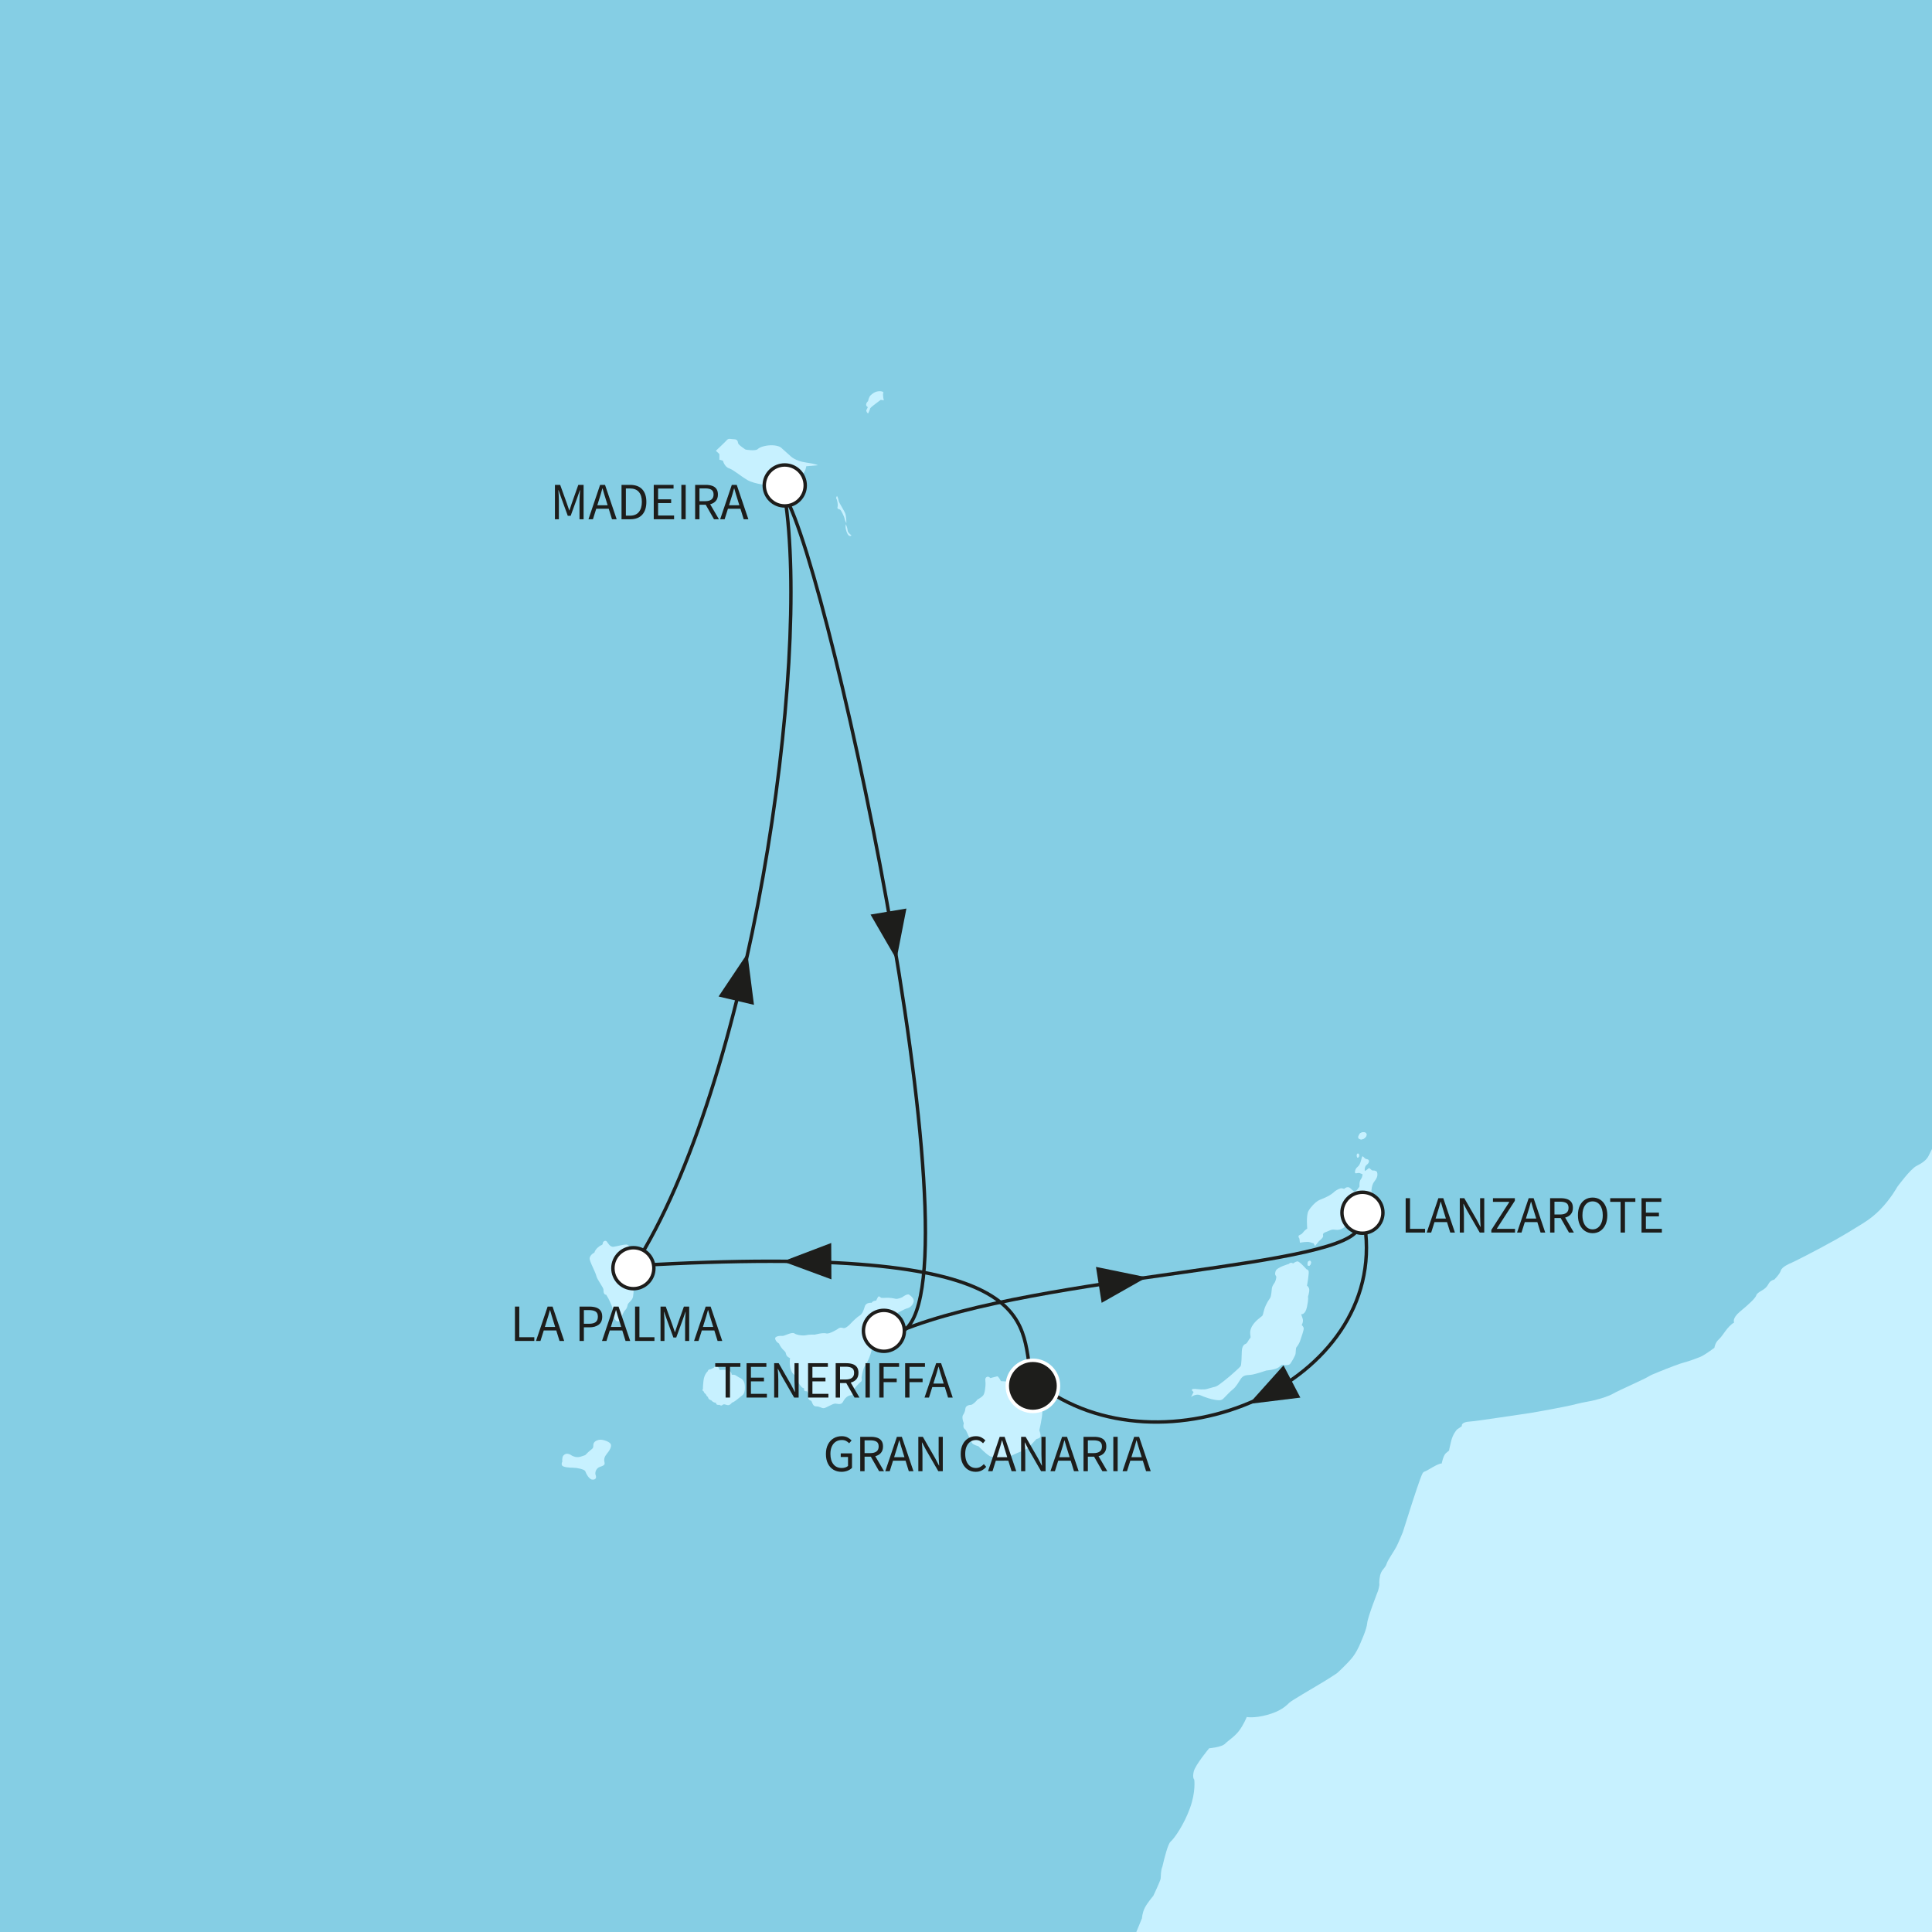 <?xml version="1.0" encoding="utf-8"?>
<!-- Generator: Adobe Illustrator 28.7.1, SVG Export Plug-In . SVG Version: 9.03 Build 54978)  -->
<svg version="1.1" id="Ebene_1" xmlns="http://www.w3.org/2000/svg" xmlns:xlink="http://www.w3.org/1999/xlink" x="0px" y="0px"
	 viewBox="0 0 640 640" style="enable-background:new 0 0 640 640;" xml:space="preserve">
<rect x="0" y="0" width="640" height="640" fill="#808080" stroke="none"/>
<style type="text/css">
	
		.st0{clip-path:url(#SVGID_00000162325188619639594030000005006873517750026639_);fill-rule:evenodd;clip-rule:evenodd;fill:#85CEE4;}
	.st1{clip-path:url(#SVGID_00000162325188619639594030000005006873517750026639_);}
	.st2{fill-rule:evenodd;clip-rule:evenodd;fill:#C7F1FF;}
	.st3{fill:#C7F1FF;}
	
		.st4{clip-path:url(#SVGID_00000162325188619639594030000005006873517750026639_);fill-rule:evenodd;clip-rule:evenodd;fill:#C7F1FF;}
	
		.st5{clip-path:url(#SVGID_00000162325188619639594030000005006873517750026639_);fill:none;stroke:#1D1D1B;stroke-width:1.137;stroke-miterlimit:10;}
	.st6{clip-path:url(#SVGID_00000162325188619639594030000005006873517750026639_);fill:#1D1D1B;}
	
		.st7{clip-path:url(#SVGID_00000162325188619639594030000005006873517750026639_);fill-rule:evenodd;clip-rule:evenodd;fill:#FFFFFF;stroke:#1D1D1B;stroke-width:1.137;stroke-miterlimit:10;}
	.st8{fill:#1D1D1B;}
	
		.st9{clip-path:url(#SVGID_00000162325188619639594030000005006873517750026639_);fill-rule:evenodd;clip-rule:evenodd;fill:#1D1D1B;stroke:#FFFFFF;stroke-width:1.137;stroke-miterlimit:10;}
</style>
<g>
	<defs>
		<rect id="SVGID_1_" width="640" height="640"/>
	</defs>
	<clipPath id="SVGID_00000105413662590205938920000008690751385159227278_">
		<use xlink:href="#SVGID_1_"  style="overflow:visible;"/>
	</clipPath>
	
		<rect x="-198.476" y="-21.833" style="clip-path:url(#SVGID_00000105413662590205938920000008690751385159227278_);fill-rule:evenodd;clip-rule:evenodd;fill:#85CEE4;" width="1170.876" height="1272.741"/>
	<g style="clip-path:url(#SVGID_00000105413662590205938920000008690751385159227278_);">
		<g>
			<path class="st2" d="M280.045,170.235c-0.334-1.089-2.172-3.68-2.26-4.435
				c-0.079-0.75-0.502-1.503-0.502-1.503c-0.58,0.669-0.077,1.169-0.077,1.169
				s0.5,1.674,0.253,2.427c-0.253,0.753,0.5,0.753,0.834,0.919
				c0.334,0.17,1.419,2.429,1.503,3.009c0.082,0.591,0.584,1.51,0.584,1.51
				S280.38,171.32,280.045,170.235z M280.801,175.755
				c0-0.666-0.585-2.087-0.585-2.087s-0.365,0.795,0.197,2.396
				c0.04,0.112,0.084,0.236,0.133,0.362c0.755,1.84,1.513,0.919,1.513,0.919
				S280.801,176.426,280.801,175.755z"/>
		</g>
	</g>
	<g style="clip-path:url(#SVGID_00000105413662590205938920000008690751385159227278_);">
		<g>
			<path class="st2" d="M211.535,419.037c-0.082-0.753-1.421-1.842-1.753-3.345
				c-0.337-1.51-1.337-3.429-2.349-3.429c-1.001,0-3.004,0.582-4.178,0.748
				c-1.169,0.17-1.842-1.253-2.258-1.753c-0.418-0.507-1.344-0.086-1.344,0.753
				c0,0,0,0.334-0.498,0.5c-0.5,0.168-1.001,0.671-1.001,0.671
				s-0.839,0.5-1.265,1.758c0,0-1.915,0.916-1.496,2.424
				c0.418,1.508,1.842,4.014,2.172,5.356c0.337,1.333,2.345,3.761,2.345,4.512
				c0,0.757,0.086,1.674,0.921,1.674c0.061,0.224,0.381,0.587,0.741,1.302
				c0.601,1.178,1.344,2.882,1.344,3.301c0,0.668,0,1.753,0.339,2.595
				c0.337,0.835,0.753,1.669,1.503,1.669c0.753,0,1.087-0.921,1.176-1.421
				c0.082-0.5,0.582-1.76,1.169-2.34c0.587-0.589,0.673-1.173,0.837-1.844
				c0.163-0.664,1.505-1.335,1.753-2.588c0.253-1.255,0.337-4.521,0-5.185
				c-0.327-0.671-0.416-1.089,0-2.181
				C210.113,421.124,211.619,419.787,211.535,419.037z M245.244,456.512
				c-1.419-0.673-1.501-1.258-2.84-1.089c0-0.587-0.591-1.671-1.674-1.671
				c-1.087,0-2.345,0.079-2.345,0.079s-0.332-1.169-1-1.251
				c-0.673-0.084-0.921,0.5-0.921,0.5l-1.089,0.5c0,0-0.837,0-0.921,0.671
				c0,0-1.171,0.919-1.421,3.177c-0.248,2.261-0.168,2.679-0.168,2.679
				s-0.503,0.416,0.257,0.834c0.161,0.669,0.664,0.839,0.664,0.839
				s0.248,0.75,0.753,1c0,0,0,0.837,1.089,1.089c0,0,0.5,0.755,1.589,0.837
				c0,0-0.252,0.837,1.169,0.671c0,0,0.503,0.5,1.01,0
				c0.5-0.505,1.335,0.25,2.006,0.082c0.669-0.168,1.082-0.834,1.082-0.834
				s0.341,0,1.342-0.755c1.003-0.753,1.419-1.169,2.09-1.669
				c0.671-0.507,0.839-1.513,0.839-2.513
				C246.754,458.686,246.668,457.181,245.244,456.512z M198.988,476.92
				c-0.919,0-2.34,0.5-2.424,1.59c-0.084,1.089,0.084,1.089-1.005,1.924
				c-1.085,0.834-1.505,1.592-1.926,1.676c-0.416,0.079-1.753,0.83-3.095,0.5
				c-1.332-0.337-1.253-0.671-2.003-0.921c-0.755-0.25-1.424-0.084-1.924,0.5
				c-0.505,0.584-0.337,2.01-0.337,2.01s-0.421,0.671-0.084,1.251
				c0.337,0.591,2.424,0.755,3.677,0.755c1.26,0,3.766,0.503,4.018,1.173
				c0.248,0.666,1.171,2.674,2.342,2.761c1.173,0.079,1.421-0.671,1.087-1.51
				c-0.332-0.834,0.171-2.258,1.34-2.677c1.169-0.416,1.842-0.582,1.589-1.589
				c-0.248-1.003,0-1.838,0.832-2.843c0.837-1.003,1.594-2.258,1.258-3.095
				C202.002,477.591,199.909,476.92,198.988,476.92z M301.209,428.904
				c-0.664-0.503-2.347,0.837-2.347,0.837s-1.503,0.671-2.169,0.5
				c-0.668-0.164-2.176-0.416-3.179-0.33c-1.003,0.079-1.674,0-1.674,0
				s-0.669-0.842-1.005-0.25c-0.33,0.58-0.587,1.169-0.587,1.169
				c-1.255,0.082-1.505,0.753-1.505,0.753s-1.842-0.252-2.256,1.169
				c-0.418,1.424-0.921,2.595-1.674,3.016c-0.753,0.414-2.422,2.003-3.013,2.674
				c-0.587,0.669-1.756,1.674-2.424,1.503c-0.669-0.166-1.087-0.334-1.924,0.337
				c0,0-2.763,1.758-3.761,1.424c-1.005-0.337-3.764,0.416-3.764,0.416
				s-1.842-0.082-2.847,0.168c-1.005,0.25-3.095,0-3.93-0.584
				c-0.835-0.585-3.345,0.916-3.937,0.835c-0.582-0.084-2.672,0-2.419,1.008
				c0.25,1.003,1.25,1.503,1.25,1.503s0.421,1.001,1.169,1.84
				c0.76,0.834,1.008,0.753,1.176,1.669c0.164,0.921,1.335,1.342,1.335,1.342
				s-0.25,1.255,0,2.761c0.248,1.508,0.837,2.592,1.758,2.929
				c0,0,0.755,1.001,0.671,1.505c-0.082,0.503,1.171,2.343,1.671,2.593
				c0.5,0.252,0.587,0.252,0.587,0.252s-0.418,1.089,0.921,0.919
				c0,0,0.837,1.085,0.5,1.756c-0.332,0.669,0.253,1.255,0.753,1.34
				c0.505,0.084,0.421,1.924,1.758,1.924c1.342,0,1.753,0.671,2.59,0.587
				c0.841-0.086,2.931-1.592,3.852-1.505c0.921,0.079,1.922,0.5,2.508-0.669
				c0.715-1.433,1.84-2.09,2.59-2.09c0.753,0,0.587-0.671,0.587-1.26
				c0-0.582,2.343-3.013,2.761-3.261c0.421-0.253,0.166-1.255,0.166-1.255
				s0.337-2.924,1.258-4.185c0.916-1.251,1.674-3.341,2.008-4.682
				c0.33-1.337,0.748-5.019,0.748-5.019l1.26-1.171c0,0,1.253-0.334,2.256-1.758
				c0,0,1.756-1.085,2.427-2.254c0.671-1.176,0.671-2.01,1.339-2.176
				c0.666-0.171,2.759-1.508,3.764-1.76c1.005-0.248,1.838-1.001,2.176-2.09
				C302.962,430.241,301.88,429.404,301.209,428.904z M343.533,463.792
				c0,0-0.166-2.181-0.252-3.432c-0.08-1.26-0.921-1.924-0.921-1.924
				l0.173-0.755c0.498-0.421,0.748-1.089,0.669-1.669
				c-0.089-0.589-0.25-1.26-1.255-0.341c-1.003,0.921-0.255,1.426-0.505,2.179
				c-0.25,0.75-1.503,0.166-1.503,0.166s-0.919-0.755-1.835-0.416
				c0,0-0.173-0.753-1.679-0.753c-1.501,0-2.342,0.834-2.342,0.834l-2.511-0.166
				c0,0-0.835-1.676-1.248-1.589c-0.421,0.086-2.263,0.587-2.263,0.587
				s-0.589-0.757-1.26-0.337c-0.662,0.416-0.327,1.253-0.327,2.09
				c0,0.835-0.171,3.179-0.753,3.937c-0.589,0.748-1.928,1.417-1.928,1.417
				c-0.332,0.5-1.59,1.76-2.17,1.76c-0.589,0-1.76,0.25-1.847,1.335
				c-0.082,1.087-0.753,2.008-0.753,2.008s-0.582,0.669,0.252,2.763
				c-0.502,1.671,0.418,1.924,0.673,2.256c0.248,0.334,1.674,3.932,2.174,4.432
				c0.5,0.503,2.006,0.921,2.006,0.921s3.263,3.345,4.184,3.432
				c0.921,0.084,1.753,0,1.753,0s0.421,0.753,1.342,0.835
				c0.921,0.087,0.832,0.669,1.758,0.589c0.916-0.086,1.085-1.34,1.085-1.34
				s1.276-0.671,2.735-1.286c1.463-0.617,3.118-1.18,3.876-1.98
				c1.499-1.587,2.506-2.674,2.506-2.674s1.337-0.168,1.337-1.003
				c0-0.837-0.418-1.842-0.418-1.842s1.008-4.264,1.008-6.19
				C345.293,465.709,343.533,463.792,343.533,463.792z M450.524,377.377
				c0.917,0.337,2.172-0.669,2.172-1.505c0-0.839-1.169-1.089-2.172-0.418
				C449.938,376.292,449.601,377.042,450.524,377.377z M450.02,383.319
				c0.505-0.587,0-1.592-0.5-1.008C449.349,382.812,449.519,383.903,450.02,383.319z
				 M456.128,388.167c0,0-0.5-0.5-1.253-0.416
				c-0.753,0.08-1.089-1.169-1.59-0.669c-0.505,0.5-1.178,0.834-1.178,0.834
				s-0.248-1.421,0.673-2.09c0.916-0.671,1.005-1.756,0-1.84
				c-1-0.084-1.339-1.676-1.674-0.505c-0.082,0.337-0.5,2.345-1.253,2.927
				c-0.753,0.589-1.008,1.258-1.008,1.929c0,0.666,0.923,0.086,1.508,0.25
				c0.584,0.164,1.005,0.416,1.005,0.416s0,0.921-0.587,1.674
				c-0.582,0.753-0.418,2.345-0.418,2.345s-1.169,2.088-1.924,1.587
				c-0.753-0.503-1.171-1.337-1.922-1.337c-0.755,0-1.26,0.585-1.26,0.585
				s-0.58-0.334-1.248-0.168c-0.673,0.168-1.674,0.837-1.674,0.837
				s-1.005,0.965-2.195,1.625c-1.396,0.774-3.037,1.276-3.577,1.636
				c-1.008,0.671-2.26,1.924-3.095,3.345c-0.841,1.424-0.421,5.858-0.421,5.858
				s-0.835,0.5-1.503,1.421c-0.673,0.921-2.01,0.5-1.087,1.924l0.168,1.335
				c0,0,2.422-0.5,3.343-0.164c0.919,0.334,1.171,0.334,1.171,0.334l0.502,0.921
				l1.335-1.671c0,0,1.536-1.117,1.337-1.758c-0.332-1.089,0.919-1.089,2.263-1.76
				c1.342-0.666,2.087,0.252,3.68-0.414c1.589-0.673,2.174-1.758,2.174-1.758
				s2.679-0.25,3.932-0.919c1.253-0.671,2.84-2.845,3.595-3.68
				c0.753-0.839,1.174-1.924,1.174-3.684c0-1.756-0.834-2.508-0.834-2.508
				s0.079-2.008,0.834-3.011C455.876,390.591,456.626,389.591,456.128,388.167z
				 M433.709,427.151c-0.084-0.842-0.753-1.258-0.753-1.258
				s0.832-4.432,0.502-4.933c-0.336-0.502-0.671-0.502-0.671-0.502
				s-2.261-2.595-2.931-2.595c-0.669,0-1.503,0.666-1.503,0.666
				s-0.755-0.582-1.424,0.173c0,0-3.927,1.085-4.348,2.34
				c-0.416,1.255,0,1.424,0.168,1.76c0.168,0.33-0.248,1.753-0.5,2.09
				c-0.252,0.334-0.841,1.169-0.921,1.838c-0.084,0.671-0.171,2.592-0.587,3.261
				c-0.421,0.671-0.669,0.839-1.424,2.429c-0.748,1.59-0.834,2.927-1.085,3.348
				c-0.253,0.414-2.511,1.674-3.596,3.764c-1.089,2.09,0,3.345-0.507,3.759
				c-0.502,0.421-0.921,1.674-1.424,1.844c-0.5,0.166-1.248,0.666-1.337,2.424
				c-0.079,1.758-0.079,4.519-0.411,5.021c-0.344,0.5-3.516,3.259-3.516,3.259
				s-3.764,3.182-4.603,3.432c-0.837,0.25-1.842,0.5-3.009,0.837
				c-1.169,0.334-2.843,0.082-3.764,0c-0.921-0.087-1.926,0.082-0.669,1.003
				l-0.839,1.671c0,0,1.59-1.25,3.091-0.58
				c1.512,0.669,3.6,1.332,4.776,1.503c1.167,0.166,2.001,0.334,2.758-0.334
				c0.753-0.669,2.006-2.176,3.175-3.097c1.173-0.919,1.76-2.174,2.679-3.514
				c0.923-1.337,1.842-1.169,3.348-1.337c1.503-0.168,5.101-1.421,5.101-1.421
				s2.932-0.25,4.016-1.005c1.087-0.755,1.167-0.919,1.167-0.919
				s2.181,0.502,2.763-0.337c0.589-0.834,1.756-2.84,1.756-3.429
				c0-0.587,0.168-1.84,0.168-1.84s0.926-1.087,1.342-2.342
				c0.418-1.253,1.171-3.348,1.171-4.014c0-0.671-0.671-1.173-0.671-1.173
				s0.671-1.085,0.337-2.092c-0.337-1-0.505-1.503-0.505-1.503
				s1.34,0.334,1.926-2.427c0.584-2.758,0.33-3.343,0.33-3.343
				S433.789,427.988,433.709,427.151z M433.373,417.863
				c-0.25,0.421-0.503,1.508,0.253,1.424
				C434.378,419.203,434.712,417.026,433.373,417.863z M262.394,160.48
				c2.008-1.008,2.511-2.681,3.516-3.516c1-0.837,1.169-2.511,1.169-2.511
				l3.85-0.337c0,0-0.503-0.416-4.019-0.916
				c-3.513-0.5-5.019-2.092-5.019-2.092l-3.177-2.845c0,0-0.75-0.669-2.758-0.755
				c-2.011-0.082-4.185,0.503-4.937,1.256C250.263,149.519,247,148.932,247,148.932
				s-2.42-1.505-2.508-2.174c-0.079-0.669-0.332-1.255-1.337-1.255
				c-1.001,0-1.753-0.419-2.342,0.25c-0.582,0.671-3.261,3.179-3.261,3.179
				l-0.416,0.416c0,0,0.919,0.757,1.171,1.092v1.84l1.169,0.332
				c0,0,0.5,2.006,2.008,2.513c1.508,0.5,3.511,2.34,6.019,3.843
				c2.511,1.512,7.698,1.842,7.698,1.842s0.503,0.837,1.34,0.502
				c0.832-0.332,1.835-1.005,1.835-1.005S260.388,161.481,262.394,160.48z
				 M309.152,747.607c0.589,0,0.418-0.748,0.418-0.748
				C309.239,746.943,308.57,747.607,309.152,747.607z M308.989,748.528
				c0,0,0.337,1.756,0.837,1.926C310.328,750.623,308.989,747.773,308.989,748.528z"/>
		</g>
	</g>
	<g style="clip-path:url(#SVGID_00000105413662590205938920000008690751385159227278_);">
		<path class="st3" d="M450.524,377.377c0.917,0.337,2.172-0.669,2.172-1.505
			c0-0.839-1.169-1.089-2.172-0.418C449.938,376.292,449.601,377.042,450.524,377.377z
			"/>
		<path class="st3" d="M450.02,383.319c0.505-0.587,0-1.592-0.5-1.008
			C449.349,382.812,449.519,383.903,450.02,383.319z"/>
		<path class="st3" d="M433.625,419.287c0.753-0.084,1.087-2.26-0.253-1.424
			C433.123,418.284,432.87,419.371,433.625,419.287z"/>
		<path class="st3" d="M287.491,134.88l-0.418,0.834c0,0-0.253,0.168,0,0.669
			c0.25,0.505,0.498,0.587,0.498,0.587s0.592-1.171,0.673-1.671
			c0.248-0.418,1.419-1.253,1.84-1.59c0.421-0.337,1.674-1.255,1.674-1.255
			l1.008,0.166l-0.173-0.921c-0.082-0.414-0.082-1.337-0.082-1.337
			s0.332-0.169,0-0.5c-0.339-0.337-1.34-0.337-2.006-0.168
			c-0.671,0.168-1.255,0.5-2.013,1.171c-0.748,0.671-0.921,2.003-0.921,2.003
			S286.152,134.046,287.491,134.88z"/>
	</g>
	
		<path style="clip-path:url(#SVGID_00000105413662590205938920000008690751385159227278_);fill-rule:evenodd;clip-rule:evenodd;fill:#C7F1FF;" d="
		M972.612,845.62l-0.073-831.447H859.367l-2.847,7.196l-4.524,9.033
		c0,0-0.561,1.929-1.62,4.17c-0.603,1.258-1.529,2.618-2.179,3.789
		c-2.113,3.785-4.149,6.295-5.227,8.1c-2.01,3.345-3.102,6.861-6.106,12.549
		c-3.015,5.69-6.445,8.364-6.445,8.364s-3.677,4.685-5.685,7.027
		c-2.008,2.34-7.364,4.348-8.533,5.519c-1.171,1.169-4.014,3.179-6.193,3.35
		c-1.561,0.117-4.783,2.913-6.751,4.479c-0.774,0.612-1.781,1.04-1.781,1.04
		s-1.868,0.956-2.616,1.043c-1.11,0.629-2.356,1.732-3.238,2.468
		c-2.008,1.674-6.938,4.598-8.78,4.598c-1.84,0-2.095-0.75-3.769,0.589
		c0,0-1.335,1.001-3.343,2.256c0,0-1.674,0.921-2.429,1.424
		c-0.746,0.5-1.919,0.921-1.919,0.921c0-0.921-1.089-0.334-1.089-0.334
		c-0.587,0.5-5.606,3.261-5.606,3.261c-1.674-0.166-4.351,1.337-4.351,1.337
		s-7.109,3.516-7.946,3.682c0,0-1.073-0.068-1.922,0.585
		c-1.426,1.089-3.595,1.424-4.685,1.924c-2.847,0.671-2.513,1.505-3.848,3.011
		c-1.342,1.505-5.185,4.855-6.359,5.019c-0.421,0.171-2.756,0.086-2.756,0.086
		c0-0.921-0.926-0.587-0.926-0.587s-0.837,0-2.511,1.676
		c-1.674,1.669-3.509,5.183-3.509,5.183s-0.166,0.669-1.342,2.845l-0.332,0.837
		c0,0-3.514,4.848-4.437,5.606c-0.917,0.75-2.09,2.759-2.09,2.759
		s-1.001,0.166-1.587,1.005c-0.589,0.834-0.334,1.842-0.334,1.842
		s-4.1,3.761-6.611,7.022c-1.669,1.672-6.19,5.019-11.039,10.541
		c-4.848,5.519-8.201,7.193-9.54,8.364c-1.335,1.171-0.835,2.674,0.507,3.682
		c1.335,1.003,1.335,1.003,1.335,3.177c0,2.174-2.677,5.019-2.677,7.027
		c0,2.008,2.345,1.674,2.345,2.508c0,0,0.166,2.176-0.171,2.679
		c-0.334,0.5-0.584,1.672-0.5,2.843c0.671,2.677-1.003,4.519-1.674,5.69
		c-0.664,1.169-3.174,6.859-3.174,6.859s-0.129,0.458-0.694,1.153
		c-1.25,1.533-3.658,4.196-4.661,5.536c-2.011,2.681-8.867,10.875-8.867,10.875
		s-3.43,4.437-4.269,5.272c-0.835,0.834-0.921,6.358-0.921,6.358
		s-4.348,5.267-5.019,7.612c-0.669,2.345-2.34,3.511-3.009,4.519
		c-0.669,1.003-1.169,2.674-1.169,2.674l2.006,0.5c0,0,0.472,1.087,0.711,2.822
		c0.168,1.272,0.168,3.163-0.042,3.874c-0.5,1.674-1.929,2.256-1.258,6.44
		c0,0-1.753,2.424-1.089,3.934c0,0-1.34,1.671,0.673,1.84
		c0,0,0.505,0.834,0.168,1.84c-0.334,1.003,0.503,1.503,0.503,1.503
		s-0.423,0.253-0.166,1.84c0,0,0.582,0.418,0.166,1.678
		c0,0-1.171,0.83-0.503,3.843c0.669,3.013,0.503,4.182,0.503,4.182
		s-1.003,1.173-0.334,3.343c0.669,2.179-0.337,2.179-0.503,3.182
		c-0.166,1.003-1.847,4.014-1.847,4.014s-1.667,0.837-1.667,2.845
		c0,2.008,0.168,3.347,0.168,3.347s3.09-0.252,4.348,0.25
		c1.251,0.5,2.34,1.421,2.84,2.429c0.507,1.003,1.342,2.34,1.342,2.34
		c1.171,0.166,2.508,1.003,2.508,1.003s1.34,5.356,2.34,6.525
		c1.01,1.171,2.682,1.005,2.682,1.005l0.5,2.174l-2.172,11.039
		c0,0-1.169,6.356-1.676,7.866c-0.505,1.505-1.505,2.174-2.342,4.516
		c-0.166,0.334-2.511,5.524-2.929,6.106c-0.418,0.587-0.332,1.424-0.332,1.424
		s-0.587,1.003-1.089,1.503c-0.5,0.5-0.421,1.924-0.421,1.924
		c-2.003,1.679-2.342,3.261-2.342,3.261c-1.835,2.345-3.093,3.016-4.762,4.685
		c-1.676,1.676-4.018,4.519-4.185,5.356c-0.079,0.397-1.922,2.581-2.864,4.133
		c-1.045,1.711-1.131,2.922-1.566,4.147c-0.839,2.342-1.012,2.679-2.847,4.35
		c-1.842,1.674-4.933,8.283-5.603,9.62c-0.671,1.337-2.011,2.345-4.019,3.345
		c-2.008,1.003-6.356,6.943-6.356,6.943s-2.064,3.838-5.723,7.581
		c-1.552,1.583-3.394,3.083-5.482,4.383c-2.368,1.466-5.741,3.572-9.208,5.512
		c-6.824,3.822-13.998,7.399-14.55,7.621c-0.842,0.332-3.263,1.419-3.6,2.592
		c-0.33,1.169-2.172,3.009-2.172,3.009s-0.919,0.166-1.508,0.837
		c-0.587,0.671-0.669,1.674-2.592,2.761c-1.924,1.087-1.84,1.587-1.84,1.587
		c-0.339,1.008-2.513,3.013-5.353,5.356c-2.845,2.345-2.006,3.68-2.006,3.68
		c-2.342,1.34-3.68,4.35-5.021,5.524c-1.339,1.171-1.508,2.843-1.508,2.843
		s-3.348,2.508-4.682,3.009c-1.337,0.505-3.348,1.34-5.353,1.847
		c-1.314,0.327-5.192,1.805-8.147,3.016c-1.564,0.645-2.875,1.15-3.397,1.496
		c-1.505,1.008-9.701,4.521-12.044,5.856c-1.325,0.76-3.773,1.576-6.319,2.179
		c-1.952,0.465-3.962,0.734-5.564,1.167c-3.677,1.005-14.891,2.929-14.891,2.929
		s-5.561,0.858-10.976,1.632c-4.149,0.596-8.219,1.225-9.594,1.297
		c-3.184,0.166-2.686,1.508-2.686,1.508l-1.665,1.169
		c-0.341,0.414-1.344,1.674-1.842,3.595c-0.507,1.924-0.753,3.348-0.753,3.348
		s-0.087,0.082-1.01,0.835c-0.916,0.757-1.414,3.432-1.414,3.432
		c-1.513,0.087-4.521,2.258-5.442,2.595c-0.921,0.332-0.921,0.58-1.756,2.761
		c-0.834,2.169-4.353,13.044-5.685,17.395c-0.339,0.839-1.346,3.263-2.095,4.771
		c-0.753,1.503-2.843,4.348-3.263,5.683c-0.414,1.34-1.253,1.676-1.84,2.932
		c-0.582,1.253-0.669,3.427-0.582,3.848c0.082,0.418-0.418,2.176-0.418,2.176
		s-3.429,8.698-3.602,10.704c-0.161,2.011-1.917,5.858-1.917,5.858
		s-1.171,3.177-2.847,5.351c-1.671,2.176-5.185,5.353-5.185,5.353
		s-2.123,1.454-4.743,3.03c-4.418,2.656-10.417,6.106-11.153,6.842
		c-1.171,1.169-3.013,2.845-7.361,4.014c-4.348,1.171-6.693,0.671-6.693,0.671
		s-0.998,2.508-2.511,4.519c-1.501,2.003-3.509,3.175-4.682,4.348
		c-1.167,1.171-5.269,1.503-5.269,1.503s-4.603,5.522-5.101,7.698
		c-0.508,2.172,0.168,2.677,0.168,2.677s0.584,3.932-1.421,9.454
		c-2.01,5.519-5.103,9.949-6.438,11.123c-0.86,0.748-1.989,5.208-2.688,8.215
		c-0.584,1.34-0.493,3.247-0.582,3.997c-0.082,0.753-2.422,5.688-2.422,5.688
		s-2.008,2.345-2.845,4.016c-0.837,1.672-0.921,3.429-0.921,3.429l-2.095,5.101
		l0.341,2.01c-2.011,4.519-1.171,4.848-1.171,4.848s0.166,1.171,0.166,3.011
		c0,0-0.337,0.505-0.166,1.089c0.166,0.587,0.25,2.258,0.25,2.258l0.75,0.5
		c0.841,0.507,0.171,4.855,0.171,4.855s0,1.587-0.25,2.508
		c-0.257,0.921,0.166,1.924,0,2.759c-0.091,0.671-0.171,1.26-0.592,2.01
		c-0.416,0.753-0.5,2.01-0.5,2.01s-0.292,0.956-0.753,1.587
		c-1.337,1.842-1.421,7.862-1.421,7.862s-3.263,3.179-4.764,3.68
		c-1.51,0.505-2.095,5.269-2.095,5.269s-4.213,1.725-6.796,2.974
		c-0.612,0.295-1.136,0.489-1.484,0.708c-1.844,1.173-4.769,4.269-7.443,8.283
		c-2.679,4.016-4.35,5.101-6.193,6.274c-1.84,1.173-4.351,4.264-4.351,4.264
		s-3.347,4.016-5.353,5.69c-2.008,1.674-0.671,2.506-0.671,2.506
		s-0.428,0.5-1.167,1.113c-1.167,0.977-2.847,2.239-2.847,2.239
		s-1.487,0.996-2.497,1.471c-1.316,0.617-2.693,1.206-4.372,2.354
		c-0.561,0.383-1.22,0.828-1.828,1.358c-3.853,3.345-7.534,9.038-8.205,11.878
		c-0.669,2.847-3.506,5.353-3.506,5.353c0.337,1.674,1,1.005,1.671,0
		c0.664-1.005,1.503-1.335,3.013-3.011c1.505-1.676,1.674-2.843,1.674-4.516
		c0-1.674,3.338-6.022,3.338-6.022s1.26-1.085,1.842-0.164c0,0,0,0,0.337-0.842
		c0.337-0.837,1.669-2.34,1.669-2.34l-0.498,1.84h0.835l0.507-1.173
		l0.996,3.016l-0.325,1.417l-0.257,1.258l0.921-0.669
		c1.005-0.168,1.503-1.005,1.503-1.005l-0.498,1.674
		c-2.682,0.502-1.84,2.508-1.84,2.508c-2.511,1.34-3.35,3.85-3.35,3.85
		l-3.343,5.185l-0.589,0.168l-0.082,0.58c0,0-1.087,1.34-1.167,2.095
		l-3.018,3.682c-3.516,1.84-0.503,2.508-0.503,2.508s0.208,0.374-0.107,1.036
		c-0.86,1.826-2.906,5.318-2.906,5.318s-0.666,0.942-1.024,1.321
		c-0.879,0.926-1.982,1.861-1.982,1.861l-0.166,1.508c0,0-1.173,2.927-2.174,3.761
		c-1.005,0.839-0.841,2.597-0.841,2.597s-0.327,0.834-1.335,2.006
		c-1.003,1.169-1.174,1.838-1.174,1.838c-2.677,1.339-2.511,4.016-2.511,4.016
		s0.842-1.001,2.181-0.334c0.337,0.168,0.542,0.449,0.765,0.806
		c0.666,1.045,0.905,2.758,0.402,4.381c-1.059,3.453-4.177,5.185-5.687,5.856
		c-1.501,0.669-2.17-0.166-2.17-0.166c0,1.335-1.173,3.011-1.173,3.011
		c-0.837,0,0.164,0.166,1.005,1.171l-0.505,1.503c0,0-0.5,0.337-0.839,0.837
		c-1.001,1.003-2.003,4.018-2.003,6.188c0,0.987-0.056,2.452-0.248,3.85
		c-0.243,1.697-0.65,3.296-0.926,3.85c-0.5,1-1.342,1.84-3.343,3.345
		c-0.715,0.533-0.949,1.73-1.22,3.119c-0.496,2.515-0.762,5.671-1.627,6.751
		c-0.416,0.584-0.834,0.416-1.082,0.834c-0.259,0.421-0.086,1.34-0.086,1.34
		c-0.617,1.117-2.328,2.01-3.969,2.627c-1.688,0.627-3.31,0.97-3.31,0.97
		s-0.748-0.334-1.001-1.005c-0.248-0.666-1.674-0.921-2.342-0.582
		c-0.975,0.486-1.421,1.335-1.758,2.006c-0.337,0.671-2.845,2.342-3.511,3.263
		c-0.671,0.921,0.25,1.171,0.25,1.171l-0.339,0.919l-1.669,0.669
		c0,0,0,0.169-1.171,3.348c-0.313,0.841-0.535,1.83-0.816,2.576l-3.31,6.387
		c0,1.019-0.14,1.164-0.725,2.763c-0.584,1.604,0.285,2.041-1.164,3.203
		c-1.454,1.164-1.454,1.164-1.604,2.326c-0.143,1.162-0.722,2.041-0.287,2.763
		c0.437,0.725-0.435,0.732-0.727,2.181c-0.295,1.454-0.435,3.493-0.435,4.949
		c0,1.452-1.311,5.814-1.021,7.995c0.292,2.181-1.454,6.691-1.454,8.727
		c0,2.039-0.292,4.365-0.58,6.403c-0.292,2.036-0.729,3.635-0.729,5.234
		c0,1.601-1.162,8-1.162,9.164c0,1.162-0.877,2.183-0.725,3.49
		c0.145,1.307-1.026,5.092-0.437,6.253c0.582,1.164,1.884,2.763,2.179,3.343
		c0.292,0.589,1.162-2.034,1.454-2.903c0.285-0.872-0.292-2.473-0.437-3.348
		c-0.143-0.87,0.874,0,1.024-1.742c0.138-1.748,0-2.768,0-3.495
		c0-0.722-1.167-1.891-0.15-3.198c1.017-1.309,1.454-3.635,2.179-4.364
		c0.729-0.727,0.879,0.292,1.166-1.742c0.292-2.041,0-2.184,0.722-3.495
		c0.732-1.309,0.346-4.953,1.314-4.075c1.599,1.461,2.183,1.461,3.053,0.585
		c0.874-0.87,0.729-2.908,0.874-0.87c0.145,2.034-1.309,4.072-1.019,5.379
		c0.295,1.311-0.29,1.597,1.452,2.761c1.749,1.164,2.766,1.456,2.766,2.62
		c0,1.162-1.167,1.162,0.145,2.761c1.309,1.604,2.623,2.915,1.456,3.35
		c-1.162,0.432-1.601,0.725-2.036-1.024c-0.435-1.742-1.014-2.614-1.164-3.343
		c-0.15-0.725-1.597-4.507-1.744-2.034c-0.15,2.471-1.456,2.328,0,3.925
		c1.454,1.601,0.87,1.744,1.893,3.2c1.014,1.454,0.582,1.849,1.304,2.761
		c2.181,2.768,2.546,4.839,3.565,6.438l1.938,5.507
		c1.043,1.393,0.697,2.261,2.258,3.998c1.564,1.739,2.782,1.907,2.955,1.04
		c0.173-0.869-0.348-4.514-0.697-6.251c-0.346-1.737,2.083-1.569,2.083-0.87
		c0,0.694,0.87,1.562,1.915,2.431c1.04,0.867,1.391,2.955,2.26,3.649
		c0.867,0.692,1.737,2.95,2.083,3.647c0.346,0.694,0.521,4.865,1.213,5.907
		c0.694,1.04,1.393,2.95,1.915,3.301c0.519,0.346,1.561,2.606,2.773,2.777
		c1.22,0.173,1.571,1.216,1.737,1.737c0.18,0.524,0.701,3.128,0.701,3.822
		s-0.348,1.737-1.917,2.258c-1.559,0.523-0.344,1.04-0.521,1.737
		c-0.168,0.697-0.517,1.739-0.517,2.431c0,0.699,0.694,1.22,0.694,1.737
		c0,0.523,0.692,1.91,0.692,1.91s-0.519,1.915-1.038,2.26
		c-0.521,0.349-2.085,2.261-2.085,3.303c0,1.04,1.737-1.22,1.737-1.22
		s0.348,2.087,0.867,2.784c0.519,0.689-0.173,2.426-0.173,2.426
		s-0.178,2.09-0.521,2.782c-0.346,0.699-0.346,1.216-0.694,2.261
		c-0.348,1.038-0.173,1.038-1.735,1.216c-1.569,0.173-0.867,1.213-0.867,1.213
		s-0.299,0.666-0.554,1.37c-0.82,0.552-1.328,1.021-1.559,2.041
		c-0.061,0.274-0.187,0.566-0.334,0.86c-0.201,0.154-0.337,0.248-0.337,0.248
		l0.182,0.026c-0.411,0.734-0.954,1.475-1.197,2.055
		c-0.374,0.895-0.566,0.94-1.22,2.064c-0.659,1.127-1.926,1.784-1.08,2.251
		c0.842,0.472,0.982,1.031,1.405,0.376c0.423-0.654,0.33-0.937,1.127-2.064
		c0.795-1.127,0.896-1.641,1.644-2.155c0.753-0.519,0.753-0.612,1.781-1.22
		c0.769-0.458,1.199-0.573,1.524-0.741l0.814,0.119
		c0.058,0.411,0.107,0.844-0.51,1.653c-0.748,0.987-1.125,1.548-1.639,2.345
		c-0.519,0.797-0.563,1.033-1.316,1.877c-0.748,0.842-1.314,0.986-1.968,1.41
		c-0.661,0.418-0.797,0.654-1.548,0.982c-0.753,0.327-0.846,0.61-1.692,0.187
		c-0.844-0.421-0.748-0.795-1.548-0.795c-0.795,0-2.436-0.75-1.641,0.231
		c0.8,0.987,1.033,1.314,1.781,2.677c0.753,1.361,0.844,2.015,1.127,2.906
		c0.281,0.891,0.748,1.501,1.22,1.781c0.474,0.283,2.91,0.848,3.146,1.409
		l6.99,8.402c2.181,3.628,2.994,7.345,2.994,7.345s0.36,3.993,0.634,5.536
		c0.274,1.541,1.361,2.63,1.361,4.175c0,1.538-0.271,2.359,1,4.809
		c1.267,2.445,3.446,8.161,3.446,10.34c0,2.179,1.005,9.617,1.092,16.42
		c0.089,6.805-0.727,15.151-1.269,21.68c-0.545,6.531-2.001,11.976-8.984,28.487
		c-3.189,7.542-5.786,14.36-7.455,18.83c-1.996,5.314-2.843,8.764-2.796,10.293
		c0.091,2.81-1.087,6.532-1.725,7.981c-0.631,1.454-2.812,5.169-1.721,7.258
		c0.603,1.157,0.666,4.042,0.678,7.076c0,2.427,0,5.152-0.042,5.716
		c-0.096,1.267-0.547,1.361-0.185,2.63c0.362,1.272,0.449,4.264-2.359,10.066
		c-2.812,5.809-5.08,9.896-7.256,12.432c-2.181,2.541-1.996,3.448-2.817,4.72
		c-0.811,1.265-4.257,7.53-10.793,15.148c0,0-6.256,8.801-7.17,9.344
		c-0.905,0.545-10.7,6.26-12.694,6.894c-1.994,0.638-6.263,0.813-6.263,1.903
		c0,1.092,3.993,4.449,4.449,3.906c0.451-0.545,0-2.906,1.267-3.45
		c1.269-0.545,4.353,0.545,5.898,1.178c1.543,0.636,6.714,4.086,8.528,8.619
		c1.812,4.537,2.815,4.717,4.806,5.538c1.992,0.813,3.542,3.441,3.902,4.35
		c0.362,0.909,2.719,5.356,2.719,6.44c0,1.089,0.276,2.179,1.636,2.721
		c1.361,0.542,2.356,2.995,2.999,5.171c0.631,2.181,0.447,3.27,0.447,4.084
		c0,0.816,1.452,1.087,1.452,2.176c0.725,1.452-0.362,3.628,0.816,5.807
		c1.181,2.177,3.626,3.081,4.357,3.537c0,0-0.542,2.812,0.816,4.9
		c1.356,2.088,4.626,4.355,4.084,5.442c-0.545,1.089-0.568,6.102,0.344,7.28
		H972.399"/>
	
		<path style="clip-path:url(#SVGID_00000105413662590205938920000008690751385159227278_);fill:none;stroke:#1D1D1B;stroke-width:1.137;stroke-miterlimit:10;" d="
		M298.276,440.857c47.018-19.084,150.268-20.803,151.953-34.77"/>
	
		<path style="clip-path:url(#SVGID_00000105413662590205938920000008690751385159227278_);fill:none;stroke:#1D1D1B;stroke-width:1.137;stroke-miterlimit:10;" d="
		M297.09,441.736c30.636-5.504-21.537-251.639-37.134-277.438
		c8.832,56.264-11.473,195.128-49.774,254.973
		c137.244-7.979,127.342,18.5,131.463,36.704"/>
	
		<path style="clip-path:url(#SVGID_00000105413662590205938920000008690751385159227278_);fill:none;stroke:#1D1D1B;stroke-width:1.137;stroke-miterlimit:10;" d="
		M343.617,458.214c41.013,32.071,116.071,0.145,108.509-52.128"/>
	<polygon style="clip-path:url(#SVGID_00000105413662590205938920000008690751385159227278_);fill:#1D1D1B;" points="
		300.259,300.968 288.38,302.96 296.973,317.806 	"/>
	<polygon style="clip-path:url(#SVGID_00000105413662590205938920000008690751385159227278_);fill:#1D1D1B;" points="
		238.035,330.104 249.764,332.868 247.583,315.848 	"/>
	<polygon style="clip-path:url(#SVGID_00000105413662590205938920000008690751385159227278_);fill:#1D1D1B;" points="
		275.413,423.805 275.352,411.754 259.313,417.86 	"/>
	<polygon style="clip-path:url(#SVGID_00000105413662590205938920000008690751385159227278_);fill:#1D1D1B;" points="
		363.057,419.674 364.934,431.578 379.863,423.122 	"/>
	<polygon style="clip-path:url(#SVGID_00000105413662590205938920000008690751385159227278_);fill:#1D1D1B;" points="
		430.753,462.978 425.179,452.302 413.727,465.068 	"/>
	
		<path style="clip-path:url(#SVGID_00000105413662590205938920000008690751385159227278_);fill-rule:evenodd;clip-rule:evenodd;fill:#FFFFFF;stroke:#1D1D1B;stroke-width:1.137;stroke-miterlimit:10;" d="
		M203.033,420.112c0-3.745,3.034-6.789,6.784-6.789s6.789,3.044,6.789,6.789
		c0,3.75-3.039,6.784-6.789,6.784S203.033,423.862,203.033,420.112z"/>
	<g style="clip-path:url(#SVGID_00000105413662590205938920000008690751385159227278_);">
		<g>
			<path class="st8" d="M278.732,487.558c-0.996,0-1.881-0.234-2.656-0.703
				c-0.774-0.469-1.382-1.143-1.822-2.021c-0.439-0.879-0.659-1.938-0.659-3.176
				c0-1.227,0.226-2.279,0.677-3.159c0.451-0.879,1.07-1.556,1.857-2.03
				c0.786-0.475,1.684-0.712,2.689-0.712c0.787,0,1.449,0.147,1.987,0.443
				c0.538,0.295,0.969,0.615,1.293,0.963l-0.798,0.937
				c-0.29-0.3-0.625-0.555-1.007-0.763c-0.382-0.209-0.862-0.312-1.44-0.312
				c-0.764,0-1.429,0.188-1.996,0.563c-0.566,0.376-1.004,0.905-1.311,1.588
				c-0.307,0.684-0.46,1.499-0.46,2.447c0,1.435,0.327,2.571,0.981,3.41
				c0.653,0.839,1.588,1.259,2.803,1.259c0.404,0,0.792-0.062,1.162-0.183
				s0.666-0.286,0.886-0.494v-2.968h-2.413v-1.198h3.731v4.79
				c-0.358,0.382-0.842,0.697-1.449,0.946S279.495,487.558,278.732,487.558z"/>
			<path class="st8" d="M284.962,487.35v-11.385h3.559c0.774,0,1.463,0.101,2.064,0.304
				c0.602,0.202,1.073,0.538,1.415,1.006c0.341,0.469,0.512,1.097,0.512,1.884
				c0,0.879-0.231,1.588-0.694,2.126c-0.463,0.537-1.088,0.905-1.874,1.102
				l2.898,4.964h-1.632l-2.742-4.808h-2.065v4.808H284.962z M286.402,481.362h1.909
				c0.892,0,1.573-0.183,2.048-0.547s0.712-0.917,0.712-1.657
				c0-0.752-0.237-1.278-0.712-1.58c-0.475-0.301-1.156-0.451-2.048-0.451h-1.909
				V481.362z"/>
			<path class="st8" d="M293.258,487.35l3.854-11.385h1.631l3.853,11.385h-1.544
				l-1.076-3.472h-4.147l-1.094,3.472H293.258z M296.729,480.98l-0.538,1.735h3.419
				l-0.538-1.735c-0.208-0.637-0.405-1.271-0.59-1.9
				c-0.186-0.631-0.371-1.276-0.556-1.936h-0.069
				c-0.174,0.659-0.354,1.305-0.538,1.936
				C297.134,479.71,296.938,480.344,296.729,480.98z"/>
			<path class="st8" d="M304.208,487.35v-11.385h1.493l4.113,7.149l1.231,2.36h0.07
				c-0.035-0.578-0.073-1.177-0.113-1.796c-0.041-0.619-0.061-1.229-0.061-1.831
				v-5.883h1.371v11.385h-1.493l-4.13-7.168l-1.232-2.343h-0.069
				c0.046,0.567,0.09,1.151,0.13,1.753c0.041,0.602,0.061,1.203,0.061,1.805
				v5.953H304.208z"/>
			<path class="st8" d="M323.212,487.558c-0.949,0-1.797-0.234-2.543-0.703
				s-1.336-1.143-1.77-2.021c-0.435-0.879-0.651-1.938-0.651-3.176
				c0-1.227,0.22-2.279,0.659-3.159c0.44-0.879,1.042-1.556,1.806-2.03
				s1.625-0.712,2.586-0.712c0.694,0,1.307,0.143,1.839,0.426
				s0.961,0.61,1.285,0.98l-0.781,0.937c-0.301-0.323-0.643-0.584-1.024-0.78
				c-0.382-0.197-0.815-0.295-1.302-0.295c-0.717,0-1.345,0.188-1.883,0.563
				s-0.954,0.905-1.249,1.588c-0.295,0.684-0.443,1.499-0.443,2.447
				c0,0.949,0.145,1.773,0.435,2.474c0.289,0.7,0.696,1.24,1.224,1.622
				c0.526,0.382,1.147,0.573,1.865,0.573c0.544,0,1.029-0.116,1.458-0.348
				c0.428-0.231,0.821-0.543,1.18-0.937l0.799,0.902
				c-0.451,0.521-0.961,0.926-1.527,1.215
				C324.605,487.413,323.952,487.558,323.212,487.558z"/>
			<path class="st8" d="M327.308,487.35l3.854-11.385h1.631l3.853,11.385h-1.544
				l-1.076-3.472h-4.147l-1.094,3.472H327.308z M330.779,480.98l-0.538,1.735h3.419
				l-0.538-1.735c-0.208-0.637-0.405-1.271-0.59-1.9
				c-0.186-0.631-0.371-1.276-0.556-1.936h-0.069
				c-0.174,0.659-0.354,1.305-0.538,1.936
				C331.184,479.71,330.987,480.344,330.779,480.98z"/>
			<path class="st8" d="M338.259,487.35v-11.385h1.493l4.113,7.149l1.231,2.36h0.07
				c-0.035-0.578-0.073-1.177-0.113-1.796c-0.041-0.619-0.061-1.229-0.061-1.831
				v-5.883h1.371v11.385h-1.493l-4.13-7.168l-1.232-2.343h-0.069
				c0.046,0.567,0.09,1.151,0.13,1.753c0.041,0.602,0.061,1.203,0.061,1.805
				v5.953H338.259z"/>
			<path class="st8" d="M347.978,487.35l3.854-11.385h1.631l3.853,11.385h-1.544
				l-1.076-3.472h-4.147l-1.094,3.472H347.978z M351.449,480.98l-0.538,1.735h3.419
				l-0.538-1.735c-0.208-0.637-0.405-1.271-0.59-1.9
				c-0.186-0.631-0.371-1.276-0.556-1.936h-0.069
				c-0.174,0.659-0.354,1.305-0.538,1.936
				C351.854,479.71,351.657,480.344,351.449,480.98z"/>
			<path class="st8" d="M358.928,487.35v-11.385h3.559c0.774,0,1.463,0.101,2.064,0.304
				c0.602,0.202,1.073,0.538,1.415,1.006c0.341,0.469,0.512,1.097,0.512,1.884
				c0,0.879-0.231,1.588-0.694,2.126c-0.463,0.537-1.088,0.905-1.874,1.102
				l2.898,4.964h-1.632l-2.742-4.808h-2.065v4.808H358.928z M360.368,481.362h1.909
				c0.892,0,1.573-0.183,2.048-0.547s0.712-0.917,0.712-1.657
				c0-0.752-0.237-1.278-0.712-1.58c-0.475-0.301-1.156-0.451-2.048-0.451h-1.909
				V481.362z"/>
			<path class="st8" d="M368.803,487.35v-11.385h1.44v11.385H368.803z"/>
			<path class="st8" d="M371.857,487.35l3.854-11.385h1.631l3.853,11.385h-1.544
				l-1.076-3.472h-4.147l-1.094,3.472H371.857z M375.329,480.98l-0.538,1.735h3.419
				l-0.538-1.735c-0.208-0.637-0.405-1.271-0.59-1.9
				c-0.186-0.631-0.371-1.276-0.556-1.936h-0.069
				c-0.174,0.659-0.354,1.305-0.538,1.936
				C375.733,479.71,375.537,480.344,375.329,480.98z"/>
		</g>
		<g>
			<path class="st8" d="M240.366,462.96v-10.17h-3.436v-1.215h8.33v1.215h-3.437v10.17
				H240.366z"/>
			<path class="st8" d="M247.308,462.96v-11.385h6.561v1.215h-5.12v3.575h4.322v1.231
				h-4.322v4.131h5.294v1.232H247.308z"/>
			<path class="st8" d="M256.454,462.96v-11.385h1.493l4.113,7.149l1.231,2.36h0.07
				c-0.035-0.578-0.073-1.177-0.113-1.796c-0.041-0.619-0.061-1.229-0.061-1.831
				v-5.883h1.371v11.385h-1.493l-4.13-7.168l-1.232-2.343h-0.069
				c0.046,0.567,0.09,1.151,0.13,1.753c0.041,0.602,0.061,1.203,0.061,1.805
				v5.953H256.454z"/>
			<path class="st8" d="M267.683,462.96v-11.385h6.561v1.215h-5.12v3.575h4.322v1.231
				h-4.322v4.131h5.294v1.232H267.683z"/>
			<path class="st8" d="M276.828,462.96v-11.385h3.559c0.774,0,1.463,0.101,2.064,0.304
				c0.602,0.202,1.073,0.538,1.415,1.006c0.341,0.469,0.512,1.097,0.512,1.884
				c0,0.879-0.231,1.588-0.694,2.126c-0.463,0.537-1.088,0.905-1.874,1.102
				l2.898,4.964h-1.632l-2.742-4.808h-2.065v4.808H276.828z M278.269,456.973h1.909
				c0.892,0,1.573-0.183,2.048-0.547s0.712-0.917,0.712-1.657
				c0-0.752-0.237-1.278-0.712-1.58c-0.475-0.301-1.156-0.451-2.048-0.451h-1.909
				V456.973z"/>
			<path class="st8" d="M286.703,462.96v-11.385h1.44v11.385H286.703z"/>
			<path class="st8" d="M291.268,462.96v-11.385h6.561v1.215h-5.12v3.853h4.339v1.215
				h-4.339v5.103H291.268z"/>
			<path class="st8" d="M299.841,462.96v-11.385h6.561v1.215H301.281v3.853h4.339v1.215
				H301.281v5.103H299.841z"/>
			<path class="st8" d="M306.263,462.96l3.854-11.385h1.631l3.853,11.385h-1.544
				l-1.076-3.472h-4.147l-1.094,3.472H306.263z M309.734,456.591l-0.538,1.735h3.419
				l-0.538-1.735c-0.208-0.637-0.405-1.271-0.59-1.9
				c-0.186-0.631-0.371-1.276-0.556-1.936h-0.069
				c-0.174,0.659-0.354,1.305-0.538,1.936
				C310.139,455.32,309.942,455.954,309.734,456.591z"/>
		</g>
		<g>
			<path class="st8" d="M170.58,444.207v-11.385h1.44v10.152h4.981v1.232H170.58z"/>
			<path class="st8" d="M177.557,444.207l3.854-11.385h1.631l3.853,11.385h-1.544
				l-1.076-3.472h-4.147l-1.094,3.472H177.557z M181.028,437.838l-0.538,1.735h3.419
				l-0.538-1.735c-0.208-0.637-0.405-1.271-0.59-1.9
				c-0.186-0.631-0.371-1.276-0.556-1.936H182.156
				c-0.174,0.659-0.354,1.305-0.538,1.936
				C181.433,436.567,181.236,437.201,181.028,437.838z"/>
			<path class="st8" d="M191.979,444.207v-11.385h3.246c0.855,0,1.603,0.104,2.238,0.312
				c0.637,0.209,1.134,0.559,1.493,1.051c0.358,0.491,0.538,1.153,0.538,1.987
				c0,1.191-0.389,2.076-1.163,2.655c-0.775,0.578-1.788,0.867-3.037,0.867h-1.875
				v4.513H191.979z M193.419,438.515h1.701c0.995,0,1.732-0.188,2.213-0.564
				c0.479-0.376,0.721-0.969,0.721-1.778c0-0.822-0.252-1.392-0.756-1.71
				c-0.503-0.318-1.252-0.478-2.247-0.478h-1.632V438.515z"/>
			<path class="st8" d="M199.424,444.207l3.854-11.385h1.631l3.853,11.385h-1.544
				l-1.076-3.472h-4.147l-1.094,3.472H199.424z M202.896,437.838l-0.538,1.735h3.419
				l-0.538-1.735c-0.208-0.637-0.405-1.271-0.59-1.9
				c-0.186-0.631-0.371-1.276-0.556-1.936h-0.069
				c-0.174,0.659-0.354,1.305-0.538,1.936
				C203.3,436.567,203.104,437.201,202.896,437.838z"/>
			<path class="st8" d="M210.375,444.207v-11.385h1.44v10.152h4.981v1.232H210.375z"/>
			<path class="st8" d="M218.81,444.207v-11.385h1.736l2.187,6.074
				c0.139,0.394,0.274,0.789,0.407,1.188c0.134,0.399,0.27,0.796,0.408,1.188
				h0.069c0.139-0.393,0.27-0.789,0.391-1.188s0.252-0.795,0.391-1.188
				l2.152-6.074h1.753v11.385h-1.354v-6.266c0-0.509,0.023-1.073,0.069-1.692
				c0.047-0.618,0.087-1.177,0.122-1.674h-0.069l-0.902,2.585l-2.152,5.901h-0.955
				l-2.151-5.901l-0.902-2.585h-0.069c0.034,0.497,0.071,1.056,0.112,1.674
				c0.04,0.619,0.061,1.184,0.061,1.692v6.266H218.81z"/>
			<path class="st8" d="M229.916,444.207l3.854-11.385h1.631l3.853,11.385h-1.544
				l-1.076-3.472h-4.147l-1.094,3.472H229.916z M233.388,437.838l-0.538,1.735h3.419
				l-0.538-1.735c-0.208-0.637-0.405-1.271-0.59-1.9
				c-0.186-0.631-0.371-1.276-0.556-1.936h-0.069
				c-0.174,0.659-0.354,1.305-0.538,1.936
				C233.792,436.567,233.596,437.201,233.388,437.838z"/>
		</g>
	</g>
	
		<path style="clip-path:url(#SVGID_00000105413662590205938920000008690751385159227278_);fill-rule:evenodd;clip-rule:evenodd;fill:#1D1D1B;stroke:#FFFFFF;stroke-width:1.137;stroke-miterlimit:10;" d="
		M333.675,459.088c0-4.685,3.794-8.479,8.481-8.479
		c4.683,0,8.481,3.794,8.481,8.479c0,4.68-3.799,8.476-8.481,8.476
		C337.469,467.564,333.675,463.768,333.675,459.088z"/>
	
		<path style="clip-path:url(#SVGID_00000105413662590205938920000008690751385159227278_);fill-rule:evenodd;clip-rule:evenodd;fill:#FFFFFF;stroke:#1D1D1B;stroke-width:1.137;stroke-miterlimit:10;" d="
		M253.167,160.81c0-3.745,3.034-6.786,6.786-6.786c3.745,0,6.789,3.041,6.789,6.786
		c0,3.75-3.044,6.786-6.789,6.786C256.201,167.596,253.167,164.56,253.167,160.81z"/>
	<g style="clip-path:url(#SVGID_00000105413662590205938920000008690751385159227278_);">
		<path class="st8" d="M183.83,172.008v-11.385h1.736l2.187,6.074
			c0.139,0.394,0.274,0.79,0.407,1.188c0.134,0.399,0.27,0.796,0.408,1.189
			h0.069c0.139-0.393,0.27-0.79,0.391-1.189
			c0.121-0.399,0.252-0.795,0.391-1.188l2.152-6.074h1.753v11.385h-1.354v-6.265
			c0-0.509,0.023-1.073,0.069-1.692c0.047-0.619,0.087-1.177,0.122-1.674h-0.069
			l-0.902,2.585l-2.152,5.901h-0.955l-2.151-5.901l-0.902-2.585h-0.069
			c0.034,0.498,0.071,1.056,0.112,1.674c0.04,0.619,0.061,1.183,0.061,1.692
			v6.265H183.83z"/>
		<path class="st8" d="M194.938,172.008l3.854-11.385h1.631l3.853,11.385h-1.544l-1.076-3.471
			h-4.147l-1.094,3.471H194.938z M198.409,165.639l-0.538,1.735h3.419l-0.538-1.735
			c-0.208-0.636-0.405-1.27-0.59-1.9c-0.186-0.631-0.371-1.276-0.556-1.935
			h-0.069c-0.174,0.659-0.354,1.304-0.538,1.935
			C198.813,164.369,198.617,165.003,198.409,165.639z"/>
		<path class="st8" d="M205.888,172.008v-11.385h2.847c1.759,0,3.095,0.489,4.009,1.466
			c0.914,0.978,1.371,2.369,1.371,4.174c0,1.817-0.454,3.228-1.362,4.235
			c-0.908,1.006-2.225,1.51-3.948,1.51H205.888z M207.328,170.828h1.302
			c1.331,0,2.329-0.402,2.994-1.206s0.998-1.923,0.998-3.358
			c0-1.435-0.333-2.537-0.998-3.306c-0.665-0.769-1.663-1.154-2.994-1.154h-1.302
			V170.828z"/>
		<path class="st8" d="M216.562,172.008v-11.385h6.561v1.215h-5.12v3.575h4.322v1.232
			h-4.322v4.13h5.294v1.232H216.562z"/>
		<path class="st8" d="M225.707,172.008v-11.385h1.44v11.385H225.707z"/>
		<path class="st8" d="M230.271,172.008v-11.385h3.559c0.774,0,1.463,0.101,2.064,0.304
			s1.073,0.538,1.415,1.006c0.341,0.469,0.512,1.097,0.512,1.883
			c0,0.879-0.231,1.588-0.694,2.126c-0.463,0.538-1.088,0.905-1.874,1.102
			l2.898,4.963h-1.632l-2.742-4.807h-2.065v4.807H230.271z M231.712,166.021h1.909
			c0.892,0,1.573-0.183,2.048-0.547s0.712-0.917,0.712-1.657
			c0-0.752-0.237-1.278-0.712-1.58c-0.475-0.301-1.156-0.451-2.048-0.451h-1.909
			V166.021z"/>
		<path class="st8" d="M238.567,172.008l3.854-11.385h1.631l3.853,11.385h-1.544
			l-1.076-3.471h-4.147l-1.094,3.471H238.567z M242.039,165.639l-0.538,1.735h3.419
			l-0.538-1.735c-0.208-0.636-0.405-1.27-0.59-1.9
			c-0.186-0.631-0.371-1.276-0.556-1.935h-0.069
			c-0.174,0.659-0.354,1.304-0.538,1.935
			C242.443,164.369,242.247,165.003,242.039,165.639z"/>
	</g>
	
		<path style="clip-path:url(#SVGID_00000105413662590205938920000008690751385159227278_);fill-rule:evenodd;clip-rule:evenodd;fill:#FFFFFF;stroke:#1D1D1B;stroke-width:1.137;stroke-miterlimit:10;" d="
		M444.538,401.733c0-3.745,3.037-6.782,6.786-6.782c3.743,0,6.786,3.037,6.786,6.782
		c0,3.745-3.044,6.789-6.786,6.789C447.574,408.522,444.538,405.478,444.538,401.733z"/>
	
		<path style="clip-path:url(#SVGID_00000105413662590205938920000008690751385159227278_);fill-rule:evenodd;clip-rule:evenodd;fill:#FFFFFF;stroke:#1D1D1B;stroke-width:1.137;stroke-miterlimit:10;" d="
		M286.017,440.853c0-3.745,3.037-6.782,6.786-6.782c3.743,0,6.786,3.037,6.786,6.782
		c0,3.745-3.044,6.789-6.786,6.789C289.054,447.642,286.017,444.598,286.017,440.853z"/>
	<g style="clip-path:url(#SVGID_00000105413662590205938920000008690751385159227278_);">
		<path class="st8" d="M465.646,408.303v-11.385h1.44v10.152h4.981v1.232H465.646z"/>
		<path class="st8" d="M472.623,408.303l3.854-11.385h1.631l3.853,11.385h-1.544
			l-1.076-3.472h-4.147l-1.094,3.472H472.623z M476.095,401.934l-0.538,1.735h3.419
			l-0.538-1.735c-0.208-0.637-0.405-1.271-0.59-1.9
			c-0.186-0.631-0.371-1.276-0.556-1.936h-0.069
			c-0.174,0.659-0.354,1.305-0.538,1.936
			C476.499,400.663,476.303,401.297,476.095,401.934z"/>
		<path class="st8" d="M483.574,408.303v-11.385h1.493l4.113,7.149l1.231,2.36h0.07
			c-0.035-0.578-0.073-1.177-0.113-1.796c-0.041-0.619-0.061-1.229-0.061-1.831
			v-5.883h1.371v11.385h-1.493l-4.13-7.168l-1.232-2.343h-0.069
			c0.046,0.567,0.09,1.151,0.13,1.753c0.041,0.602,0.061,1.203,0.061,1.805
			v5.953H483.574z"/>
		<path class="st8" d="M494.022,408.303v-0.868l5.987-9.302h-5.449v-1.215h7.254v0.85
			l-6.005,9.303h6.057v1.232H494.022z"/>
		<path class="st8" d="M502.543,408.303l3.854-11.385h1.631l3.853,11.385h-1.544
			l-1.076-3.472h-4.147l-1.094,3.472H502.543z M506.015,401.934l-0.538,1.735h3.419
			l-0.538-1.735c-0.208-0.637-0.405-1.271-0.59-1.9
			c-0.186-0.631-0.371-1.276-0.556-1.936h-0.069
			c-0.174,0.659-0.354,1.305-0.538,1.936
			C506.419,400.663,506.223,401.297,506.015,401.934z"/>
		<path class="st8" d="M513.493,408.303v-11.385h3.559c0.774,0,1.463,0.101,2.064,0.304
			c0.602,0.202,1.073,0.538,1.415,1.006c0.341,0.469,0.512,1.097,0.512,1.884
			c0,0.879-0.231,1.588-0.694,2.126c-0.463,0.537-1.088,0.905-1.874,1.102
			l2.898,4.964h-1.632l-2.742-4.808h-2.065v4.808H513.493z M514.934,402.315h1.909
			c0.892,0,1.573-0.183,2.048-0.547s0.712-0.917,0.712-1.657
			c0-0.752-0.237-1.278-0.712-1.58c-0.475-0.301-1.156-0.451-2.048-0.451h-1.909
			V402.315z"/>
		<path class="st8" d="M527.568,408.511c-0.948,0-1.79-0.243-2.525-0.729
			c-0.734-0.486-1.308-1.175-1.718-2.065c-0.411-0.891-0.616-1.944-0.616-3.159
			s0.205-2.259,0.616-3.132c0.41-0.874,0.983-1.545,1.718-2.014
			c0.735-0.469,1.577-0.703,2.525-0.703c0.96,0,1.805,0.234,2.534,0.703
			c0.729,0.469,1.302,1.14,1.718,2.014c0.417,0.873,0.625,1.917,0.625,3.132
			s-0.208,2.269-0.625,3.159c-0.416,0.891-0.989,1.579-1.718,2.065
			C529.373,408.268,528.528,408.511,527.568,408.511z M527.568,407.244
			c0.683,0,1.275-0.194,1.779-0.582c0.503-0.387,0.894-0.931,1.171-1.631
			c0.278-0.7,0.417-1.524,0.417-2.474c0-1.411-0.307-2.527-0.92-3.35
			c-0.613-0.821-1.429-1.231-2.447-1.231s-1.834,0.41-2.447,1.231
			c-0.613,0.822-0.92,1.938-0.92,3.35c0,0.949,0.14,1.773,0.417,2.474
			s0.671,1.244,1.18,1.631C526.308,407.05,526.897,407.244,527.568,407.244z"/>
		<path class="st8" d="M536.836,408.303v-10.17h-3.436v-1.215h8.33v1.215h-3.437v10.17
			H536.836z"/>
		<path class="st8" d="M543.777,408.303v-11.385h6.561v1.215h-5.12v3.575h4.322v1.231
			h-4.322v4.131h5.294v1.232H543.777z"/>
	</g>
</g>
</svg>
